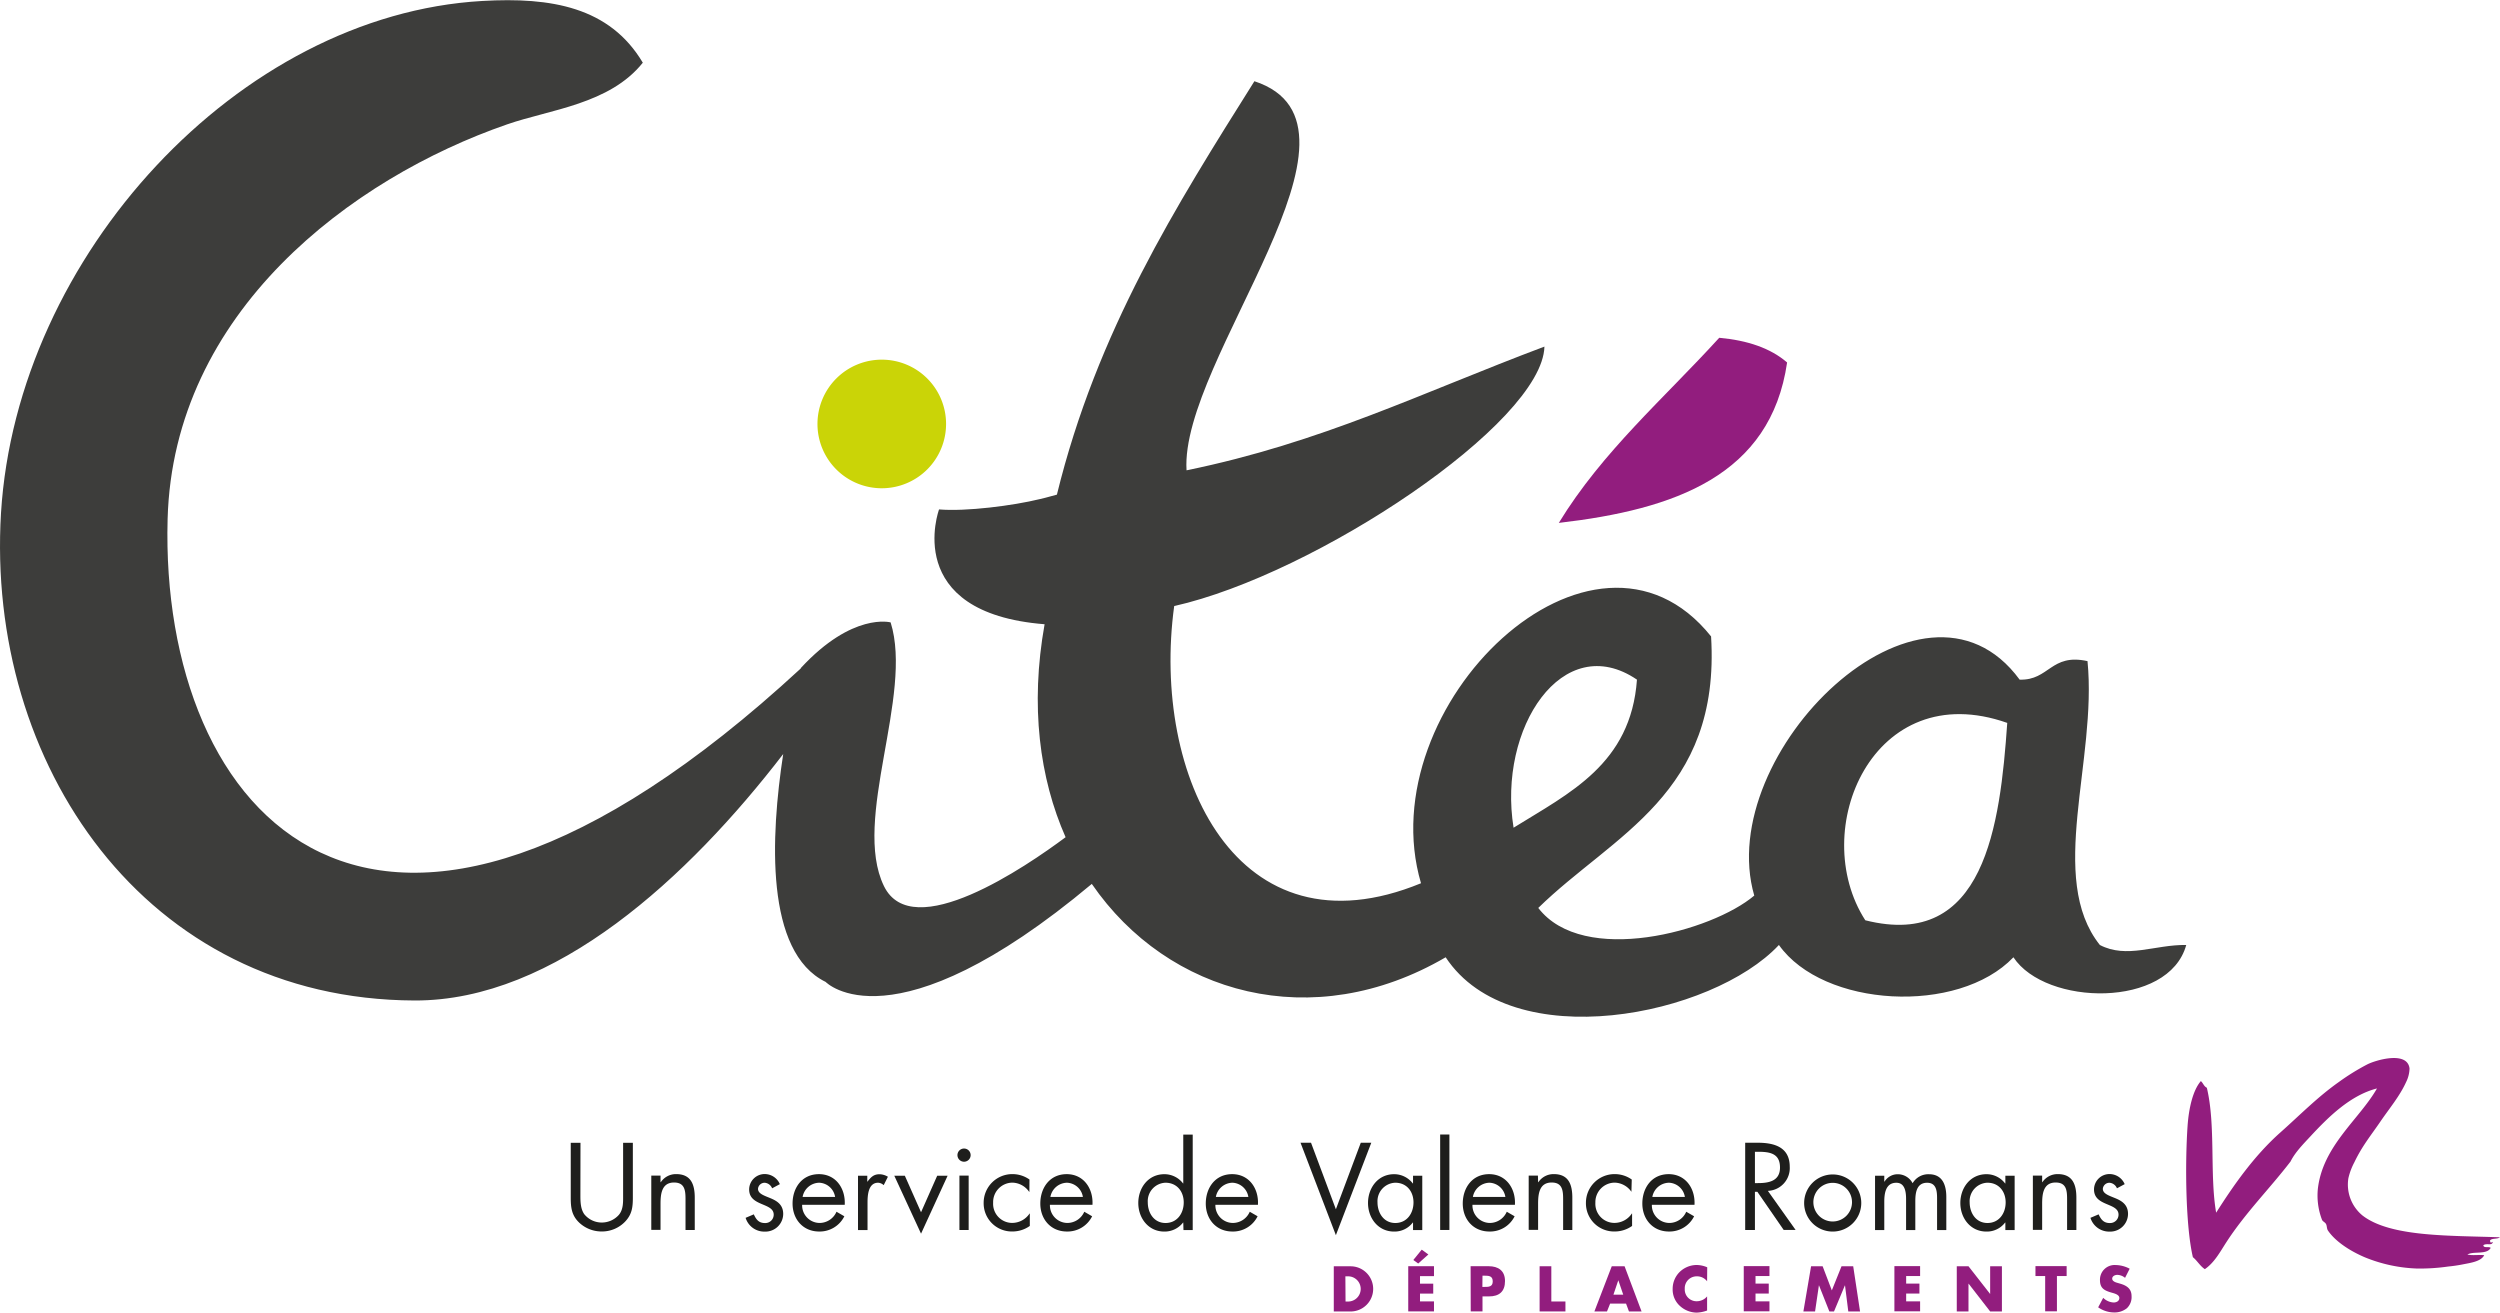 <svg id="Calque_1" data-name="Calque 1" xmlns="http://www.w3.org/2000/svg" viewBox="0 0 595.28 312.55"><defs><style>.cls-1{fill:#921d7e;}.cls-2{fill:#cad407;}.cls-3{fill:#3d3d3b;}.cls-4{fill:#1e1e1c;}</style></defs><path class="cls-1" d="M425.53,320.53c-3.92,26.93-26.72,35-54.36,38.2,10.38-17,25.13-29.72,38.2-44.08,6.74.61,12.22,2.47,16.16,5.88" transform="translate(0 -234.22)"/><path class="cls-2" d="M225.27,335.16a15.31,15.31,0,1,1-15.3-15.3,15.3,15.3,0,0,1,15.3,15.3" transform="translate(0 -234.22)"/><path class="cls-3" d="M444.15,453.35c-13.8-21.43,1.84-58.25,33.8-47-1.7,24.41-5.38,54.17-33.8,47m-54.37-57.3c-1.44,20.11-16.1,27-29.38,35.26-3.84-23.71,11.74-47.24,29.38-35.26M500,459.23c-12.64-15.87-.6-44-2.94-67.59-8.77-1.92-9.08,4.63-16.16,4.41-23.06-31.43-73,17.54-63.19,51.42-10.1,8.55-40.72,16.89-51.43,2.94,17.83-17.44,43.44-27.09,41.15-64.65-28-35-81.52,16.52-69.07,58.77-43.76,18-64.28-25.61-58.77-66,33.69-7.59,87.65-43.56,88.16-61.78-29.29,11-52.94,22.84-85.22,29.46-1.64-26.36,48.06-82.18,16.16-92.65C280,283.31,261.22,313,251.66,352l-1.37.37c-.91.26-1.81.49-2.69.69-6.34,1.56-17.59,3-24,2.46,0,0-9.09,24.62,25.13,27.34-3.48,19.45-1.19,36.69,5,50.71-9.4,7-36.49,25.57-43.26,11.62-7.66-15.79,7.05-45.37,1.6-62.77,0,0-9.05-2.49-21.39,10.87l0,.09C88.7,487.61,38,427.92,39.91,357.84c1.33-49.37,43.8-81.19,80.82-94,10.25-3.56,24.42-4.8,32.33-14.69-7.88-13.25-21.8-15.65-38.21-14.7C56.91,237.74,4,295.13.24,356.37c-3.61,59.51,34.12,115.84,98.45,116.08,33.46.13,65.3-29.43,87.8-58.68-3,19.59-4.38,47.17,10.11,54.26,0,0,15.79,16.47,63.37-23.34,18.17,26.42,52.65,35.92,84.26,17.47,15.69,23.78,63.53,14,79.35-2.93,10.55,14.9,42.67,16.72,55.84,2.93,7.68,11.64,37,12.2,41.15-2.93-7.46-.11-14.15,3.35-20.58,0" transform="translate(0 -234.22)"/><path class="cls-4" d="M138.2,518.7c0,1.54,0,3.3.91,4.62a5.35,5.35,0,0,0,4.19,2,5.45,5.45,0,0,0,4.07-1.84c1.1-1.32,1-3.14,1-4.76V506.33h2.32v13c0,2.26-.17,4-1.82,5.75a7.63,7.63,0,0,1-5.59,2.37,7.78,7.78,0,0,1-5.38-2.12c-1.81-1.73-2-3.63-2-6v-13h2.32Z" transform="translate(0 -234.22)"/><path class="cls-4" d="M157.28,515.72h.06a4.32,4.32,0,0,1,3.68-1.93c3.59,0,4.41,2.59,4.41,5.62v7.68h-2.2v-7.3c0-2.09-.17-4-2.73-4-3,0-3.22,2.82-3.22,5.13v6.14h-2.2V514.15h2.2Z" transform="translate(0 -234.22)"/><path class="cls-4" d="M183.85,517.17a2.07,2.07,0,0,0-1.76-1.32,1.58,1.58,0,0,0-1.6,1.44c0,1.18,1.49,1.62,3,2.25s3,1.54,3,3.72a4.24,4.24,0,0,1-4.38,4.22,4.64,4.64,0,0,1-4.57-3.28l1.95-.83c.55,1.21,1.18,2.07,2.64,2.07a2,2,0,0,0,2.1-2c0-2.9-5.85-1.91-5.85-6a3.7,3.7,0,0,1,3.86-3.66,3.93,3.93,0,0,1,3.45,2.4Z" transform="translate(0 -234.22)"/><path class="cls-4" d="M191,521.1a4.19,4.19,0,0,0,4.24,4.32,4.42,4.42,0,0,0,3.94-2.67l1.87,1.08a6.55,6.55,0,0,1-6,3.63c-3.85,0-6.33-2.94-6.33-6.66s2.23-7,6.28-7,6.36,3.44,6.14,7.3Zm7.85-1.87a4,4,0,0,0-3.8-3.39,4.1,4.1,0,0,0-3.94,3.39Z" transform="translate(0 -234.22)"/><path class="cls-4" d="M206.51,515.58h.05c.77-1,1.43-1.76,2.86-1.76a4,4,0,0,1,2,.6l-1,2a2.16,2.16,0,0,0-1.32-.58c-2.42,0-2.53,3.12-2.53,4.8v6.47H204.3V514.18h2.21Z" transform="translate(0 -234.22)"/><polygon class="cls-4" points="219.31 288.65 223.16 279.95 225.64 279.95 219.31 293.75 212.94 279.95 215.45 279.95 219.31 288.65"/><path class="cls-4" d="M231.12,509.27a1.57,1.57,0,1,1-3.14,0,1.57,1.57,0,0,1,3.14,0m-.47,17.82h-2.2V514.15h2.2Z" transform="translate(0 -234.22)"/><path class="cls-4" d="M245.11,518h-.06a5,5,0,0,0-4-2.18,4.63,4.63,0,0,0-4.57,4.8,4.54,4.54,0,0,0,4.46,4.79,5,5,0,0,0,4.21-2.23h.06v2.95a7.1,7.1,0,0,1-4.1,1.32,6.71,6.71,0,0,1-6.89-6.83,6.82,6.82,0,0,1,6.91-6.83,7,7,0,0,1,4,1.29Z" transform="translate(0 -234.22)"/><path class="cls-4" d="M250,521.1a4.19,4.19,0,0,0,4.24,4.32,4.42,4.42,0,0,0,3.94-2.67l1.87,1.08a6.54,6.54,0,0,1-6,3.63c-3.86,0-6.34-2.94-6.34-6.66s2.23-7,6.28-7,6.36,3.44,6.14,7.3Zm7.85-1.87a4,4,0,0,0-3.8-3.39,4.1,4.1,0,0,0-3.94,3.39Z" transform="translate(0 -234.22)"/><path class="cls-4" d="M281.75,525.32h-.05a5.52,5.52,0,0,1-4.47,2.15c-3.8,0-6.19-3.22-6.19-6.8s2.34-6.86,6.22-6.86a5.59,5.59,0,0,1,4.44,2.2h.05V504.39H284v22.72h-2.2Zm-8.45-4.82c0,2.54,1.48,4.93,4.23,4.93s4.33-2.29,4.33-4.9-1.63-4.69-4.35-4.69a4.39,4.39,0,0,0-4.21,4.66" transform="translate(0 -234.22)"/><path class="cls-4" d="M289.4,521.1a4.19,4.19,0,0,0,4.25,4.32,4.41,4.41,0,0,0,3.93-2.67l1.87,1.08a6.52,6.52,0,0,1-6,3.63c-3.86,0-6.34-2.94-6.34-6.66s2.23-7,6.28-7,6.37,3.44,6.14,7.3Zm7.85-1.87a4,4,0,0,0-3.8-3.39,4.1,4.1,0,0,0-3.94,3.39Z" transform="translate(0 -234.22)"/><polygon class="cls-4" points="318.09 287.94 324.02 272.1 326.52 272.1 318.09 294.11 309.67 272.1 312.17 272.1 318.09 287.94"/><path class="cls-4" d="M338.66,527.11h-2.2v-1.79h-.06a5.44,5.44,0,0,1-4.46,2.15c-3.8,0-6.2-3.22-6.2-6.8s2.35-6.86,6.22-6.86a5.58,5.58,0,0,1,4.44,2.2h.06v-1.84h2.2ZM328,520.5c0,2.54,1.49,4.93,4.24,4.93s4.33-2.29,4.33-4.9-1.63-4.69-4.35-4.69A4.4,4.4,0,0,0,328,520.5" transform="translate(0 -234.22)"/><rect class="cls-4" x="342.92" y="270.14" width="2.2" height="22.73"/><path class="cls-4" d="M350.61,521.1a4.18,4.18,0,0,0,4.23,4.32,4.42,4.42,0,0,0,3.94-2.67l1.87,1.08a6.52,6.52,0,0,1-6,3.63c-3.87,0-6.35-2.94-6.35-6.66s2.24-7,6.28-7,6.37,3.44,6.14,7.3Zm7.84-1.87a4,4,0,0,0-3.8-3.39,4.1,4.1,0,0,0-3.94,3.39Z" transform="translate(0 -234.22)"/><path class="cls-4" d="M366.24,515.72h.06a4.34,4.34,0,0,1,3.69-1.93c3.58,0,4.4,2.59,4.4,5.62v7.68H372.2v-7.3c0-2.09-.17-4-2.73-4-3,0-3.23,2.82-3.23,5.13v6.14H364V514.15h2.2Z" transform="translate(0 -234.22)"/><path class="cls-4" d="M388.46,518h0a5,5,0,0,0-4-2.18,4.64,4.64,0,0,0-4.58,4.8,4.54,4.54,0,0,0,4.47,4.79,5,5,0,0,0,4.21-2.23h.06v2.95a7.11,7.11,0,0,1-4.11,1.32,6.7,6.7,0,0,1-6.88-6.83,6.82,6.82,0,0,1,6.91-6.83,7,7,0,0,1,4,1.29Z" transform="translate(0 -234.22)"/><path class="cls-4" d="M393.33,521.1a4.19,4.19,0,0,0,4.25,4.32,4.4,4.4,0,0,0,3.93-2.67l1.88,1.08a6.55,6.55,0,0,1-6,3.63c-3.85,0-6.33-2.94-6.33-6.66s2.23-7,6.27-7,6.37,3.44,6.15,7.3Zm7.86-1.87a4,4,0,0,0-3.81-3.39,4.1,4.1,0,0,0-3.94,3.39Z" transform="translate(0 -234.22)"/><path class="cls-4" d="M417.87,527.09h-2.32V506.32h3c3.95,0,7.61,1.05,7.61,5.73a5.43,5.43,0,0,1-5.21,5.73l6.61,9.31h-2.84L418.45,518h-.58Zm0-11.16h.71c2.62,0,5.26-.49,5.26-3.71,0-3.42-2.51-3.75-5.29-3.75h-.68Z" transform="translate(0 -234.22)"/><path class="cls-4" d="M429.59,520.67a6.8,6.8,0,1,1,6.8,6.8,6.79,6.79,0,0,1-6.8-6.8m2.2,0a4.6,4.6,0,1,0,4.6-4.8,4.6,4.6,0,0,0-4.6,4.8" transform="translate(0 -234.22)"/><path class="cls-4" d="M448.67,515.58h.06a3.66,3.66,0,0,1,3.11-1.76,4,4,0,0,1,3.58,2.14,4.31,4.31,0,0,1,3.88-2.14c3.31,0,4.14,2.7,4.14,5.42v7.88h-2.2V519.6c0-1.68-.12-3.75-2.37-3.75-2.54,0-2.81,2.45-2.81,4.41v6.86h-2.2v-7.35c0-1.6-.2-3.92-2.32-3.92-2.59,0-2.87,2.62-2.87,4.57v6.7h-2.2V514.18h2.2Z" transform="translate(0 -234.22)"/><path class="cls-4" d="M479.71,527.11H477.5v-1.79h-.06a5.43,5.43,0,0,1-4.46,2.15c-3.8,0-6.2-3.22-6.2-6.8s2.35-6.86,6.23-6.86a5.57,5.57,0,0,1,4.43,2.2h.06v-1.84h2.21ZM469,520.5c0,2.54,1.49,4.93,4.24,4.93s4.33-2.29,4.33-4.9-1.62-4.69-4.35-4.69A4.39,4.39,0,0,0,469,520.5" transform="translate(0 -234.22)"/><path class="cls-4" d="M486.26,515.72h.05a4.34,4.34,0,0,1,3.69-1.93c3.58,0,4.41,2.59,4.41,5.62v7.68H492.2v-7.3c0-2.09-.16-4-2.72-4-3,0-3.22,2.82-3.22,5.13v6.14h-2.21V514.15h2.21Z" transform="translate(0 -234.22)"/><path class="cls-4" d="M504.07,517.17a2.09,2.09,0,0,0-1.76-1.32,1.58,1.58,0,0,0-1.6,1.44c0,1.18,1.48,1.62,3,2.25s3,1.54,3,3.72a4.24,4.24,0,0,1-4.38,4.22,4.66,4.66,0,0,1-4.57-3.28l1.95-.83c.55,1.21,1.19,2.07,2.65,2.07a2,2,0,0,0,2.09-2c0-2.9-5.84-1.91-5.84-6a3.69,3.69,0,0,1,3.86-3.66,3.92,3.92,0,0,1,3.44,2.4Z" transform="translate(0 -234.22)"/><path class="cls-1" d="M317.59,535.74h4a5.38,5.38,0,1,1,0,10.76h-4Zm2.8,8.39H321a3,3,0,1,0,0-6h-.65Z" transform="translate(0 -234.22)"/><path class="cls-1" d="M338.12,538.08v1.8h3.15v2.37h-3.15v1.85h3.33v2.38h-6.13V535.72h6.13v2.36Zm-.43-3-1.16-.84,2-2.46,1.58,1.14Z" transform="translate(0 -234.22)"/><path class="cls-1" d="M350.17,535.72h4.29c2.3,0,3.9,1.06,3.9,3.54s-1.37,3.65-3.81,3.65H353v3.57h-2.8Zm2.8,4.93h.47c1,0,2,0,2-1.31s-.92-1.37-2-1.37H353Z" transform="translate(0 -234.22)"/><polygon class="cls-1" points="369.39 309.9 372.75 309.9 372.75 312.27 366.6 312.27 366.6 301.51 369.39 301.51 369.39 309.9"/><path class="cls-1" d="M383.39,544.62l-.75,1.88h-3l4.14-10.77h3.05l4.05,10.77h-3l-.7-1.88Zm1.95-5.56h0l-1.16,3.43h2.33Z" transform="translate(0 -234.22)"/><path class="cls-1" d="M406.48,539.31a3,3,0,0,0-2.45-1.18,2.84,2.84,0,0,0-2.87,3,2.8,2.8,0,0,0,2.92,2.93,3.21,3.21,0,0,0,2.4-1.15v3.36a8,8,0,0,1-2.47.5,6,6,0,0,1-4-1.59,5.25,5.25,0,0,1-1.73-4.07,5.63,5.63,0,0,1,1.58-3.93,5.84,5.84,0,0,1,4.1-1.75,6.56,6.56,0,0,1,2.55.55Z" transform="translate(0 -234.22)"/><polygon class="cls-1" points="418.01 303.84 418.01 305.64 421.16 305.64 421.16 308.01 418.01 308.01 418.01 309.87 421.33 309.87 421.33 312.24 415.21 312.24 415.21 301.48 421.33 301.48 421.33 303.84 418.01 303.84"/><polygon class="cls-1" points="431.24 301.51 433.99 301.51 436.18 307.26 438.49 301.51 441.27 301.51 442.9 312.27 440.1 312.27 439.32 306.07 439.29 306.07 436.7 312.27 435.59 312.27 433.13 306.07 433.1 306.07 432.19 312.27 429.41 312.27 431.24 301.51"/><polygon class="cls-1" points="453.88 303.84 453.88 305.64 457.04 305.64 457.04 308.01 453.88 308.01 453.88 309.87 457.2 309.87 457.2 312.24 451.08 312.24 451.08 301.48 457.2 301.48 457.2 303.84 453.88 303.84"/><polygon class="cls-1" points="465.93 301.51 468.72 301.51 473.85 308.08 473.88 308.08 473.88 301.51 476.68 301.51 476.68 312.27 473.88 312.27 468.76 305.67 468.72 305.67 468.72 312.27 465.93 312.27 465.93 301.51"/><polygon class="cls-1" points="489.78 312.24 486.98 312.24 486.98 303.84 484.67 303.84 484.67 301.48 492.09 301.48 492.09 303.84 489.78 303.84 489.78 312.24"/><path class="cls-1" d="M506,538.49a3,3,0,0,0-1.86-.71c-.52,0-1.2.3-1.2.9s.76.87,1.23,1l.72.21c1.5.44,2.66,1.2,2.66,2.94a3.66,3.66,0,0,1-1.12,2.9,4.71,4.71,0,0,1-3.05,1,6.72,6.72,0,0,1-3.78-1.22l1.2-2.26a3.81,3.81,0,0,0,2.48,1.11c.66,0,1.36-.32,1.36-1.08s-1.1-1.06-1.7-1.23c-1.76-.49-2.91-1-2.91-3a3.49,3.49,0,0,1,3.71-3.61,7.35,7.35,0,0,1,3.36.88Z" transform="translate(0 -234.22)"/><path class="cls-1" d="M595.28,528.82c-.55.52-2,.16-2.38.79.14.94.43.25.64.33-.06,1-1.48.21-2.22.78,0,.78,1.37.22,1.74.64-.93,1.7-4.1.71-5.54,1.58,1.33.29,2.66,0,4,.16-.77,1.52-3.3,1.82-5.23,2.21a32.75,32.75,0,0,1-3.32.48,47.17,47.17,0,0,1-7.59.48,36,36,0,0,1-12.35-2.7c-3.5-1.5-6.93-3.73-8.7-6.32-.33-.47-.23-1.14-.48-1.58s-.78-.59-.95-1a16.12,16.12,0,0,1-1-7.28c1.12-10.32,9.91-16.66,14.09-24-6.31,1.61-11.52,6.74-15.83,11.39-1.58,1.71-3.65,3.77-4.75,6-4.93,6.43-10.84,12.32-15.35,19.32-1.46,2.26-2.78,4.75-5.06,6.32-1.15-.75-1.8-2-2.85-2.85-1.7-7.25-1.9-21.75-1.27-31.17.29-4.28,1.27-8.57,3.17-10.76.54.46.73,1.27,1.42,1.58,2.15,8.92.66,20.8,2.22,29.75,4-6.28,8.91-13.44,15.35-19.15,4.64-4.12,8.78-8.38,13.92-12a54.64,54.64,0,0,1,6.65-4.12c1.9-1,9.63-3.37,10.13.95a7.7,7.7,0,0,1-.79,3.17c-1.56,3.44-3.92,6.19-6.17,9.49s-4.32,5.77-6.17,9.65a15.39,15.39,0,0,0-1.43,3.8,9.53,9.53,0,0,0,3.33,8.86c6.69,5.23,21,4.76,32.76,5.22" transform="translate(0 -234.22)"/></svg>
